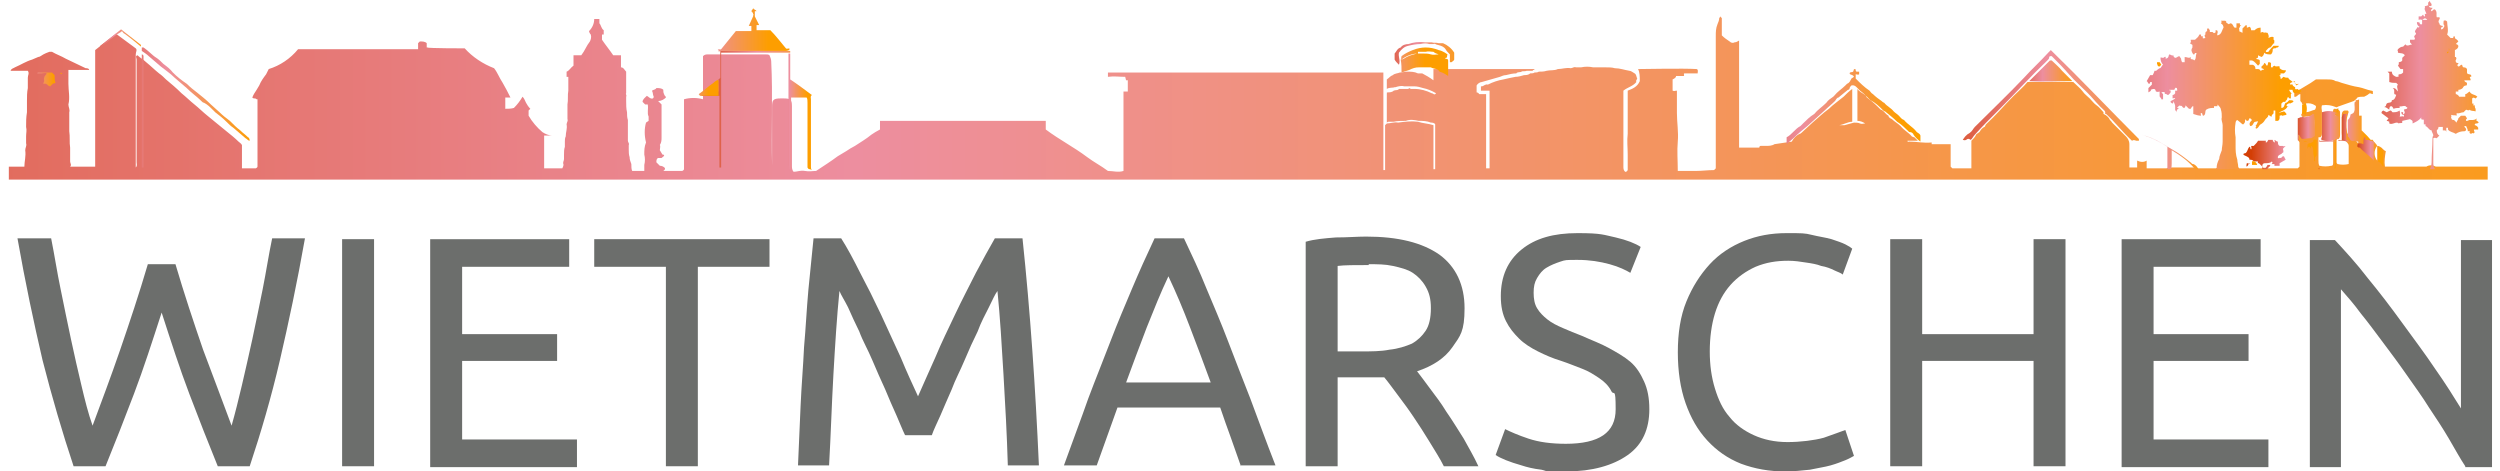 <?xml version="1.0" encoding="UTF-8" standalone="no"?><svg xmlns="http://www.w3.org/2000/svg" xmlns:xlink="http://www.w3.org/1999/xlink" height="33" version="1.1" viewBox="0 0 287.5 54.6" width="175">
  <defs>
    <style>
      .cls-1 {
        fill: none;
      }

      .cls-2 {
        fill: url(#Unbenannter_Verlauf_38-18);
      }

      .cls-3 {
        fill: url(#Unbenannter_Verlauf_38-14);
      }

      .cls-4 {
        fill: url(#Unbenannter_Verlauf_38-19);
      }

      .cls-5 {
        fill: url(#Unbenannter_Verlauf_38-15);
      }

      .cls-6 {
        fill: url(#Unbenannter_Verlauf_38-17);
      }

      .cls-7 {
        fill: url(#Unbenannter_Verlauf_38-16);
      }

      .cls-8 {
        fill: url(#Unbenannter_Verlauf_38-11);
      }

      .cls-9 {
        fill: url(#Unbenannter_Verlauf_38-10);
      }

      .cls-10 {
        fill: url(#Unbenannter_Verlauf_38-13);
      }

      .cls-11 {
        fill: url(#Unbenannter_Verlauf_38-12);
      }

      .cls-12 {
        fill: url(#Unbenannter_Verlauf_38-38);
      }

      .cls-13 {
        fill: url(#Unbenannter_Verlauf_38-37);
      }

      .cls-14 {
        fill: url(#Unbenannter_Verlauf_38-36);
      }

      .cls-15 {
        fill: url(#Unbenannter_Verlauf_38-35);
      }

      .cls-16 {
        fill: url(#Unbenannter_Verlauf_38-25);
      }

      .cls-17 {
        fill: url(#Unbenannter_Verlauf_38-26);
      }

      .cls-18 {
        fill: url(#Unbenannter_Verlauf_38-29);
      }

      .cls-19 {
        fill: url(#Unbenannter_Verlauf_38-32);
      }

      .cls-20 {
        fill: url(#Unbenannter_Verlauf_38-31);
      }

      .cls-21 {
        fill: url(#Unbenannter_Verlauf_38-30);
      }

      .cls-22 {
        fill: url(#Unbenannter_Verlauf_38-34);
      }

      .cls-23 {
        fill: url(#Unbenannter_Verlauf_38-33);
      }

      .cls-24 {
        fill: url(#Unbenannter_Verlauf_38-27);
      }

      .cls-25 {
        fill: url(#Unbenannter_Verlauf_38-28);
      }

      .cls-26 {
        fill: url(#Unbenannter_Verlauf_38-21);
      }

      .cls-27 {
        fill: url(#Unbenannter_Verlauf_38-22);
      }

      .cls-28 {
        fill: url(#Unbenannter_Verlauf_38-24);
      }

      .cls-29 {
        fill: url(#Unbenannter_Verlauf_38-23);
      }

      .cls-30 {
        fill: url(#Unbenannter_Verlauf_38-20);
      }

      .cls-31 {
        isolation: isolate;
      }

      .cls-32 {
        fill: url(#Unbenannter_Verlauf_38-7);
      }

      .cls-33 {
        fill: url(#Unbenannter_Verlauf_38-6);
      }

      .cls-34 {
        fill: url(#Unbenannter_Verlauf_38-9);
      }

      .cls-35 {
        fill: url(#Unbenannter_Verlauf_38-8);
      }

      .cls-36 {
        fill: url(#Unbenannter_Verlauf_38-3);
      }

      .cls-37 {
        fill: url(#Unbenannter_Verlauf_38-2);
      }

      .cls-38 {
        fill: url(#Unbenannter_Verlauf_38-5);
      }

      .cls-39 {
        fill: url(#Unbenannter_Verlauf_38-4);
      }

      .cls-40 {
        fill: url(#Unbenannter_Verlauf_38);
      }

      .cls-41 {
        fill: #6c6e6c;
      }

      .cls-42 {
        clip-path: url(#clippath);
      }
    </style>
    <clipPath id="clippath">
      <rect class="cls-1" height="21" width="287.4"/>
    </clipPath>
    <linearGradient data-name="Unbenannter Verlauf 38" gradientTransform="translate(27114.7 5065) scale(287.4 -19.3)" gradientUnits="userSpaceOnUse" id="Unbenannter_Verlauf_38" x1="-93.2" x2="-94.8" y1="261.5" y2="261.5">
      <stop offset="0" stop-color="#fd9e00"/>
      <stop offset=".5" stop-color="#ed8e9f"/>
      <stop offset="1" stop-color="#d33e05"/>
    </linearGradient>
    <linearGradient data-name="Unbenannter Verlauf 38" gradientTransform="translate(1761.1 4429.1) scale(17.5 -17.1)" id="Unbenannter_Verlauf_38-2" x1="-85.6" x2="-87.1" xlink:href="#Unbenannter_Verlauf_38" y1="258.8" y2="258.8"/>
    <linearGradient data-name="Unbenannter Verlauf 38" gradientTransform="translate(1204.8 5129.9) scale(11.3 -19.6)" id="Unbenannter_Verlauf_38-3" x1="-81.1" x2="-82.7" xlink:href="#Unbenannter_Verlauf_38" y1="261.7" y2="261.7"/>
    <linearGradient data-name="Unbenannter Verlauf 38" gradientTransform="translate(2022.1 2596.2) scale(20.4 -10.6)" id="Unbenannter_Verlauf_38-4" x1="-86.8" x2="-88.3" xlink:href="#Unbenannter_Verlauf_38" y1="244.8" y2="244.8"/>
    <linearGradient data-name="Unbenannter Verlauf 38" gradientTransform="translate(741.6 1063.1) scale(8.5 -5.1)" id="Unbenannter_Verlauf_38-5" x1="-76.9" x2="-78.5" xlink:href="#Unbenannter_Verlauf_38" y1="206" y2="206"/>
    <linearGradient data-name="Unbenannter Verlauf 38" gradientTransform="translate(545.3 594.2) scale(5.6 -3.5)" id="Unbenannter_Verlauf_38-6" x1="-68.1" x2="-69.7" xlink:href="#Unbenannter_Verlauf_38" y1="169.4" y2="169.4"/>
    <linearGradient data-name="Unbenannter Verlauf 38" gradientTransform="translate(1520.5 2000.9) scale(15.4 -8.4)" id="Unbenannter_Verlauf_38-7" x1="-84.5" x2="-86" xlink:href="#Unbenannter_Verlauf_38" y1="235.5" y2="235.5"/>
    <linearGradient data-name="Unbenannter Verlauf 38" gradientTransform="translate(604.5 555.2) scale(5.1 -3.3)" id="Unbenannter_Verlauf_38-8" x1="-66.1" x2="-67.6" xlink:href="#Unbenannter_Verlauf_38" y1="163.4" y2="163.4"/>
    <linearGradient data-name="Unbenannter Verlauf 38" gradientTransform="translate(202.6 3433.8) scale(2.7 -13.5)" id="Unbenannter_Verlauf_38-9" x1="-40.8" x2="-42.3" xlink:href="#Unbenannter_Verlauf_38" y1="252.9" y2="252.9"/>
    <linearGradient data-name="Unbenannter Verlauf 38" gradientTransform="translate(565.8 339.2) scale(5 -2.6)" id="Unbenannter_Verlauf_38-10" x1="-65.3" x2="-66.8" xlink:href="#Unbenannter_Verlauf_38" y1="129.5" y2="129.5"/>
    <linearGradient data-name="Unbenannter Verlauf 38" gradientTransform="translate(1076.1 3541.4) scale(12.7 -13.9)" id="Unbenannter_Verlauf_38-11" x1="-82.5" x2="-84.1" xlink:href="#Unbenannter_Verlauf_38" y1="253.6" y2="253.6"/>
    <linearGradient data-name="Unbenannter Verlauf 38" gradientTransform="translate(401.4 1113.4) scale(2.9 -5.3)" id="Unbenannter_Verlauf_38-12" x1="-44.3" x2="-45.8" xlink:href="#Unbenannter_Verlauf_38" y1="208" y2="208"/>
    <linearGradient data-name="Unbenannter Verlauf 38" gradientTransform="translate(314.3 466.1) scale(2 -3)" id="Unbenannter_Verlauf_38-13" x1="-23.2" x2="-24.8" xlink:href="#Unbenannter_Verlauf_38" y1="151.3" y2="151.3"/>
    <linearGradient data-name="Unbenannter Verlauf 38" gradientTransform="translate(918.4 3482.1) scale(10.3 -13.7)" id="Unbenannter_Verlauf_38-14" x1="-80" x2="-81.5" xlink:href="#Unbenannter_Verlauf_38" y1="253.2" y2="253.2"/>
    <linearGradient data-name="Unbenannter Verlauf 38" gradientTransform="translate(654.3 368.5) scale(6.7 -2.7)" id="Unbenannter_Verlauf_38-15" x1="-72.5" x2="-74.1" xlink:href="#Unbenannter_Verlauf_38" y1="135.8" y2="135.8"/>
    <linearGradient data-name="Unbenannter Verlauf 38" gradientTransform="translate(331.7 362.9) scale(2.1 -2.6)" id="Unbenannter_Verlauf_38-16" x1="-26.9" x2="-28.5" xlink:href="#Unbenannter_Verlauf_38" y1="132.5" y2="132.5"/>
    <linearGradient data-name="Unbenannter Verlauf 38" gradientTransform="translate(161.2 130.7) scale(2.4 -1.8)" id="Unbenannter_Verlauf_38-17" x1="-33.4" x2="-35" xlink:href="#Unbenannter_Verlauf_38" y1="66.6" y2="66.6"/>
    <linearGradient data-name="Unbenannter Verlauf 38" gradientTransform="translate(721.2 792.5) scale(6.5 -4.1)" id="Unbenannter_Verlauf_38-18" x1="-71.8" x2="-73.4" xlink:href="#Unbenannter_Verlauf_38" y1="187.5" y2="187.5"/>
    <linearGradient data-name="Unbenannter Verlauf 38" gradientTransform="translate(313.9 210.5) scale(4.7 -2.1)" id="Unbenannter_Verlauf_38-19" x1="-63.4" x2="-65" xlink:href="#Unbenannter_Verlauf_38" y1="97.6" y2="97.6"/>
    <linearGradient data-name="Unbenannter Verlauf 38" gradientTransform="translate(171.2 12.7) scale(.5 -1.4)" id="Unbenannter_Verlauf_38-20" x1="188.4" x2="186.9" xlink:href="#Unbenannter_Verlauf_38" y1="0" y2="0"/>
    <linearGradient data-name="Unbenannter Verlauf 38" gradientTransform="translate(176.5 -256.1) scale(.6 -.4)" id="Unbenannter_Verlauf_38-21" x1="134.4" x2="132.8" xlink:href="#Unbenannter_Verlauf_38" y1="-680.1" y2="-680.1"/>
    <linearGradient data-name="Unbenannter Verlauf 38" gradientTransform="translate(147.8 -232.4) scale(.4 -.5)" id="Unbenannter_Verlauf_38-22" x1="232.7" x2="231.1" xlink:href="#Unbenannter_Verlauf_38" y1="-452.8" y2="-452.8"/>
    <linearGradient data-name="Unbenannter Verlauf 38" gradientTransform="translate(152.4 -228.8) scale(.3 -.5)" id="Unbenannter_Verlauf_38-23" x1="345.1" x2="343.5" xlink:href="#Unbenannter_Verlauf_38" y1="-454.2" y2="-454.2"/>
    <linearGradient data-name="Unbenannter Verlauf 38" gradientTransform="translate(161.7 -255.1) scale(.5 -.4)" id="Unbenannter_Verlauf_38-24" x1="207.2" x2="205.6" xlink:href="#Unbenannter_Verlauf_38" y1="-673.9" y2="-673.9"/>
    <linearGradient data-name="Unbenannter Verlauf 38" gradientTransform="translate(159.9 -355.1) scale(.3 0)" id="Unbenannter_Verlauf_38-25" x1="414.5" x2="413" xlink:href="#Unbenannter_Verlauf_38" y1="-4164.8" y2="-4164.8"/>
    <linearGradient data-name="Unbenannter Verlauf 38" gradientTransform="translate(326 635.7) scale(2.1 -3.6)" id="Unbenannter_Verlauf_38-26" x1="-26.4" x2="-28" xlink:href="#Unbenannter_Verlauf_38" y1="173.2" y2="173.2"/>
    <linearGradient data-name="Unbenannter Verlauf 38" gradientTransform="translate(123.9 100.7) scale(2.8 -1.7)" id="Unbenannter_Verlauf_38-27" x1="-42.4" x2="-43.9" xlink:href="#Unbenannter_Verlauf_38" y1="53.6" y2="53.6"/>
    <linearGradient data-name="Unbenannter Verlauf 38" gradientTransform="translate(238.8 555.1) scale(1.2 -3.3)" id="Unbenannter_Verlauf_38-28" x1="27.6" x2="26" xlink:href="#Unbenannter_Verlauf_38" y1="163.7" y2="163.7"/>
    <linearGradient data-name="Unbenannter Verlauf 38" gradientTransform="translate(190.2 265.8) scale(.6 -2.3)" id="Unbenannter_Verlauf_38-29" x1="138.4" x2="136.9" xlink:href="#Unbenannter_Verlauf_38" y1="109.5" y2="109.5"/>
    <linearGradient data-name="Unbenannter Verlauf 38" gradientTransform="translate(241.9 348.7) scale(1.2 -2.6)" id="Unbenannter_Verlauf_38-30" x1="20.4" x2="18.8" xlink:href="#Unbenannter_Verlauf_38" y1="129.5" y2="129.5"/>
    <linearGradient data-name="Unbenannter Verlauf 38" gradientTransform="translate(308.4 1421.6) scale(1.9 -6.4)" id="Unbenannter_Verlauf_38-31" x1="-20.1" x2="-21.6" xlink:href="#Unbenannter_Verlauf_38" y1="220.6" y2="220.6"/>
    <linearGradient data-name="Unbenannter Verlauf 38" gradientTransform="translate(147.4 526.1) scale(.2 -3.2)" id="Unbenannter_Verlauf_38-32" x1="568" x2="566.4" xlink:href="#Unbenannter_Verlauf_38" y1="159.5" y2="159.5"/>
    <linearGradient data-name="Unbenannter Verlauf 38" gradientTransform="translate(136.9 527.2) scale(.1 -3.2)" id="Unbenannter_Verlauf_38-33" x1="1328.1" x2="1326.6" xlink:href="#Unbenannter_Verlauf_38" y1="159.7" y2="159.7"/>
    <linearGradient data-name="Unbenannter Verlauf 38" gradientTransform="translate(139.2 167.9) scale(0 -1.9)" id="Unbenannter_Verlauf_38-34" x1="1999.5" x2="1997.9" xlink:href="#Unbenannter_Verlauf_38" y1="78.1" y2="78.1"/>
    <linearGradient data-name="Unbenannter Verlauf 38" gradientTransform="translate(139.7 128.2) scale(0 -1.8)" id="Unbenannter_Verlauf_38-35" x1="1615.8" x2="1614.3" xlink:href="#Unbenannter_Verlauf_38" y1="62.3" y2="62.3"/>
    <linearGradient data-name="Unbenannter Verlauf 38" gradientTransform="translate(157.7 -166.1) scale(.3 -.7)" id="Unbenannter_Verlauf_38-36" x1="351.1" x2="349.5" xlink:href="#Unbenannter_Verlauf_38" y1="-239.7" y2="-239.7"/>
    <linearGradient data-name="Unbenannter Verlauf 38" gradientTransform="translate(164 -342.2) scale(.4 -.1)" id="Unbenannter_Verlauf_38-37" x1="239.6" x2="238" xlink:href="#Unbenannter_Verlauf_38" y1="-3318" y2="-3318"/>
    <linearGradient data-name="Unbenannter Verlauf 38" gradientTransform="translate(171.6 -232.4) scale(.3 -.5)" id="Unbenannter_Verlauf_38-38" x1="333.4" x2="331.8" xlink:href="#Unbenannter_Verlauf_38" y1="-445.8" y2="-445.8"/>
  </defs>
  <!-- Generator: Adobe Illustrator 28.7.1, SVG Export Plug-In . SVG Version: 1.2.0 Build 142)  -->
  <g>
    <g id="Ebene_1">
      <g id="Gruppe_1794">
        <g id="Gruppe_1793">
          <g class="cls-42">
            <g id="Gruppe_1792">
              <path class="cls-40" d="M206.5,16.4c.2-.4.5-.7.9-.9,0,0,.1,0,.2-.1.4-.4.9-.8,1.3-1.2.6-.5,1.2-1.1,1.9-1.6.5-.5,1.1-.9,1.7-1.4,0,0,0,0,0,0,.3-.3.6-.6,1-.9v3.8c-.5,0-.9.3-1.5.4.2,0,.4,0,.6,0,.4-.1.7-.2,1.1-.3.2,0,.5,0,.7.1.2.1.4,0,.6,0-.3-.2-.6-.3-.9-.3v-3.7c.2.3.6.5.9.7.1,0,.1.2.2.3.6.4,1.1.9,1.6,1.4.4.1.5.5.9.7,0,.2.2.3.4.4.3.3.7.5,1,.8.4.5,1,.8,1.3,1.2,0,0,.2.1.3.1l.4.4h-1.2c0,.2.1.1.2.1.9,0,1.7.2,2.6.1,0,0,0,.1,0,.2h2.2v2.6l.2.2h2.2v-3.2c.2-.2.4-.4.5-.6,0-.2.4-.3.5-.5.1-.2.3-.4.5-.5.1,0,.1-.2.2-.3,1.1-1,2.1-2.2,3.2-3.3.5-.5,1.1-1,1.6-1.6h5.3c.4.4.8.7,1.1,1.1.2.3.5.5.8.8.3.3.5.6.8.8s.6.6.8.8c0,0,0,0,0,0v.2c.3.1.6.4.7.6,0,.1.2.2.3.4.5.5,1.1,1.1,1.6,1.6.2.2.4.5.4.9,0,.9,0,1.8,0,2.7h.9v-.8c.4.2.8.2,1.1,0v.9h2.3c0,0,.2-.1.3-.1.9,0,1.9,0,2.8,0,.2,0,.3,0,.5.1h2.1c.7-.3,1.5-.3,2.2,0h3.1c.2-.1.4-.1.6,0h3.6l.2-.2v-2.8c0-.1-.2-.2-.1-.4,0-.2,0-.4,0-.6.3,0,.4.2.7.3.3,0,.6,0,1-.2.1-.7.2-1.5,0-2.2-.3,0-.6.1-.8.1-.2,0-.5.2-.6-.2,0-.1.2-.2.1-.3.1-.1.2,0,.4,0,.4,0,.7-.2,1.1-.3.1-.2.2-.4,0-.5-.3-.2-.7-.3-1.1-.2-.1,0-.3.2-.4,0,0-.1-.1-.2-.2-.3v-.8c-.3,0-.4.4-.7.3,0,0,0-.1,0-.2s0-.1,0-.2c.8-.6,1.7-1,2.5-1.6.4,0,.9,0,1.3,0,.4,0,.7,0,1,.2.2,0,.4.1.7.2.7.2,1.3.4,2,.5.5.1.9.3,1.4.4,0,0,.2,0,.2.1,0,0,0,.2,0,.3-.2,0-.3-.2-.5,0-.1.1-.3.2-.5.3-.3,0-.6,0-.8.1-.1.2-.3.3-.4.4-.6.2-1.1.4-1.7.6-.1,0-.3.2-.4.1-.5-.2-1-.3-1.6-.2-.1.3,0,.5,0,.7,0,.8,0,1.7,0,2.5,0,.2,0,.4-.2.5-.1,0-.2,0-.2,0-.1-.7,0-1.5,0-2.2,0,1.6,0,3.3,0,4.9,0,.2,0,.4.1.6.5.1.9.1,1.4,0,.2,0,.2-.2.2-.4,0-.8,0-1.6,0-2.5,0,0,0,0,0,0,0,0,0-.1,0-.2,0-.2.3-.2.4-.5,0-.6,0-1.3,0-2.1-.1-.2-.6-.3-.4-.7,0,0,0-.1.1-.2.2,0,.3,0,.4.1.1,0,.3.1.3.3,0,.9,0,1.8,0,2.6,0,.2,0,.4-.3.5,0,0,0,0-.1.1,0,.9,0,1.7,0,2.6,0,0,0,.1.1.2.4.1.9.1,1.3,0,0-.7,0-1.4,0-2.1,0-.3-.3-.5-.5-.7-.2-.2-.3-.5-.3-.8,0-.7,0-1.3,0-2,0-.2,0-.5.3-.6.1,0,.3,0,.4,0,.2.2,0,.3,0,.5-.2.6-.2,1.3-.1,1.9,0,.2.1.4.3.4.3.1.7,0,.8.4,0,.1,0,.3,0,.4.5.5,1,.9,1.6,1.4,0-.4,0-.8,0-1.2,0-.2,0-.5.3-.4.1.3.4.4.5.7-.4.5-.4,1.2,0,1.7,0-.6,0-1.1,0-1.7.3,0,.5.2.7.4,0,0,.2.2.3.2-.1.6-.2,1.2-.1,1.8h4.8c.3-.2.7-.2,1.1,0h6v1.5H0v-1.5c.3,0,.6,0,.9,0,.3,0,.6,0,.9,0,0-.6.2-1.2.1-1.9,0-.3.2-.5.1-.8,0-.3,0-.5,0-.8,0-.4.1-.7,0-1.1,0-.6,0-1.1.1-1.7,0-.4,0-.9,0-1.3,0-.5,0-1,.1-1.5,0-.4,0-.8,0-1.2,0-.3.2-.5,0-.8H.2c.1-.3.4-.3.5-.4.7-.3,1.3-.7,2-.9.2-.1.5-.2.7-.3.2,0,.4-.2.6-.3.2-.1.4-.2.7-.3.1,0,.2,0,.3,0,.5.3,1.1.5,1.6.8.8.4,1.5.7,2.3,1.1.1,0,.4,0,.4.2h-2.4c0,.5,0,1,0,1.5,0,0,0,0,0,.1,0,.8.2,1.6,0,2.4,0,.3.2.6.1.9,0,.3,0,.6,0,.8,0,.5,0,.9,0,1.4.1.6,0,1.3.1,1.9,0,.5,0,1.1,0,1.6,0,.2.2.4,0,.6h2.9V5.8l2.4-1.9,2.3,1.7c.2.2,0,.4,0,.7,0,4.2,0,8.5,0,12.7,0,.1,0,.3,0,.4.2-.2.1-.4.1-.6,0-4,0-7.9,0-11.9,0-.2-.2-.4.1-.5.3.3.7.5,1,.8.5.4,1,.9,1.5,1.3.3.2.6.5.8.7.6.5,1.2,1,1.8,1.6.5.4,1,.9,1.5,1.3s1,.9,1.5,1.3c.4.3.7.6,1.1.9.4.3.7.6,1.1.9.5.4,1,.8,1.4,1.2.1.1.3.2.4.4v2.7c.3,0,.6,0,.8,0h.8c0,0,.2-.1.2-.2v-7.8h-.1c-.2-.2-.3,0-.5-.2.1-.3.3-.6.5-.9.1-.2.2-.3.3-.5.2-.5.5-.9.8-1.3.1-.2.2-.4.3-.6,1.3-.4,2.5-1.2,3.4-2.3h13.9v-.7l.2-.2c.3,0,.6,0,.8.2v.5h.1c0,.1,4.3.1,4.3.1.9,1,2.1,1.8,3.4,2.3.4.5.6,1.1,1,1.7.3.5.6,1.1.9,1.7h-.6v1.3c.3,0,.7,0,1-.1.4-.4.7-.8,1-1.3.2.2.3.5.4.7.1.2.3.5.5.7l-.2.2v.6c.4.7,1,1.4,1.6,1.9.3.2.7.4,1.2.4-.3,0-.7,0-1,0v3.8h2.1c.1-.2.2-.4.1-.6,0-.2.1-.3.1-.5,0-.2,0-.3,0-.5,0-.3,0-.6.1-.9,0-.2,0-.4,0-.6,0-.2,0-.4.1-.6,0,0,0,0,0,0,0-.5.2-.9.1-1.4,0-.2.2-.4.1-.6,0-.2,0-.4,0-.6,0-.4,0-.7,0-1.1.1-.5,0-1.1.1-1.6,0-.3,0-.5,0-.8v-.8h-.2v-.6c.3-.1.5-.5.8-.7v-1.2h.9c.4-.5.6-1.1,1-1.6.1-.2.2-.5.1-.8-.1-.1-.2-.3-.2-.4.4-.4.6-.9.6-1.4h.6v.5c.2.2.2.6.5.8v.5s0,0-.2,0c0,.2,0,.4,0,.6.4.6.9,1.2,1.3,1.8h.9c0,.2,0,.4,0,.7,0,.2,0,.5,0,.7.3,0,.4.3.6.5,0,.3,0,.6,0,.9,0,.3,0,.6,0,.9,0,.2,0,.5,0,.7-.1.1.1.2,0,.4,0,.1,0,.3,0,.4,0,0,0,0,0,.1,0,.4,0,.9.1,1.3,0,.3,0,.6.1.9,0,.3,0,.6,0,.9,0,.2,0,.3,0,.5,0,.2,0,.3,0,.5,0,.2,0,.3,0,.5,0,.2.2.3.1.5,0,.2,0,.3,0,.5,0,.3,0,.6.1.9,0,.3.1.5.2.8,0,0,0,0,0,0,0,.3,0,.6.1.8h1.4c0-.2,0-.4,0-.7.1-.4.1-.8,0-1.2,0-.5,0-.9.2-1.4-.2-.8-.2-1.6,0-2.3l.3-.2s0,0,0,0c0-.2,0-.4,0-.5-.2-.4,0-.9-.1-1.4h-.3l-.3-.3c0-.3.3-.5.5-.7.2.1.4.4.7.3.2-.2,0-.3,0-.5,0-.2-.1-.3-.1-.4.1-.1.4-.1.5-.3.3,0,.6,0,.8.2,0,.1,0,.4.1.5,0,.2.2.2.2.4-.2.2-.5.4-.9.4l.4.4c0,.5,0,1,0,1.6,0,.7,0,1.5,0,2.2,0,.3,0,.6-.2.9.1.1,0,.4,0,.6l.3.5s.2,0,.2.1c0,.1-.2.2-.3.3h-.4c-.2.1-.2.3-.2.5l.4.4c.2,0,.5.1.6.3,0,.2-.1.2-.2.3.8,0,1.5,0,2.2,0,0,0,.2-.1.2-.2,0,0,0-.1,0-.2v-7.5c0-.1,0-.3,0-.4,0,0,0,0,0,0,0,0,0,0,0,0,.7-.2,1.5-.2,2.2,0v7.2c0-3.8,0-8,0-12.2.2-.2.4-.2.6-.2,2.2,0,4.4,0,6.6,0,.2,0,.4,0,.5.1.1.2.2.5.2.7.2,4,0,8,.1,12.1v-6.8c0-.8.1-1,1-1h.3c.8,0,1,.1,1,.9v6.9c0,.2,0,.5.2.7.4,0,.8-.2,1.3-.1s.9,0,1.3,0c.9-.6,1.7-1.1,2.5-1.7.3-.2.7-.4,1-.6.3-.2.6-.4,1-.6.6-.4,1.3-.8,1.9-1.3.3-.2.6-.4,1-.6v-1h19.2v1c.8.6,1.6,1.1,2.4,1.6s1.6,1,2.4,1.6,1.6,1,2.4,1.6c.6,0,1.2.2,1.8,0v-9.2h.5v-1.3h-.2s-.1-.4-.1-.4c-.7,0-1.3-.1-2,0,0-.2,0-.4,0-.5h31.9s0,0,0,0c0,0,0,0,0,0v11.3c0,0,.1,0,.2,0v-5.2l.2-.2c.4,0,.9-.2,1.3-.1.8-.1,1.5-.2,2.3-.1.6.2,1.2.2,1.8.4v5.1c0,0,.1,0,.2,0,0,0,0,0,0,0v-5.2c-.1-.2-.4-.2-.5-.2-.5-.2-.9-.2-1.4-.2-.5-.1-1-.2-1.5,0-.5,0-1,0-1.4.1-.2,0-.4,0-.6,0,0,0-.1,0-.2.1,0-.1,0-.2,0-.3,0-.9,0-1.7,0-2.6s0-.5.1-.6c.2,0,.5,0,.7-.2.2-.1.5,0,.6-.2,0,0,.2,0,.3,0h.4c.1,0,.3,0,.4,0,.1-.2.2,0,.3,0,.1,0,.2,0,.4,0,.7,0,1.4.2,2,.5.2,0,.3.3.5,0-.5-.3-1-.5-1.5-.6-.3-.1-.7-.2-1-.2-.3,0-.7,0-1,0,0,0-.1,0-.2,0-.3-.1-.7,0-1,.1h-.1c-.2.1-.6,0-.9.2,0-.2,0-.4,0-.5,0-.2,0-.4,0-.6.3-.2.4-.4.7-.5h0c.2-.2.6-.2.8-.3.3,0,.6-.1.8-.1.5,0,.9,0,1.3.2.2,0,.3,0,.5,0,.4.2.9.5,1.3.8v-1.3h11.7c0,.2-.2,0-.2.2-.2,0-.5,0-.7,0-.2.1-.5,0-.6.1s-.5,0-.6.2c-.4,0-.8.1-1.2.2-.2,0-.5.1-.7.2-.7.2-1.4.4-2.1.6-.2,0-.5.2-.6.4v.8c0,0,.2,0,.3.2h.8v8.6c.1,0,.3,0,.4,0,0,0,0,0,0,0v-9h-1v-.5s0,0,.1,0c.2,0,.4-.3.7-.2.6-.3,1.2-.5,1.8-.6.4-.1.9-.2,1.4-.3.3,0,.7-.1,1-.2.2,0,.5,0,.7-.2.2,0,.4,0,.5-.1.1,0,.4,0,.5-.1.3,0,.6,0,.9-.1.4-.1.9,0,1.3-.2,0,0,0,0,0,0,.5,0,1-.2,1.5-.1.2,0,.4-.2.6-.1.2,0,.4,0,.6,0,.5-.1.9-.1,1.4,0,.5,0,1,0,1.4,0,.4,0,.8,0,1.1.1.6,0,1.1.2,1.7.3.2,0,.4.2.6.3.2.1.2.4.3.6,0,.1-.2.2-.1.4-.4.5-1,.6-1.5,1,0,1,0,2.1,0,3.2,0,.9,0,1.8,0,2.8s0,1.9,0,2.8c0,.2,0,.4.2.6.1,0,.2,0,.3-.2,0-.6,0-1.2,0-1.8,0-.8-.1-1.6,0-2.4,0-.8,0-1.7,0-2.5v-2.5c.5-.2,1.1-.4,1.4-1.1,0-.5,0-1-.2-1.4.5,0,5.3-.1,6.8,0,.2.1.1.3.1.5h-1.5c-.2,0,0,.2-.1.3h-.9c0,.2-.2.3-.4.4v1.3c.2.1.3,0,.5,0v1.1c0,.5,0,1,0,1.5,0,1.1.2,2.2.1,3.3s0,2.2,0,3.4c.7,0,1.4,0,2.1,0,.7,0,1.4-.1,2.1-.1l.2-.2v-2.8c0-4.2,0-8.3,0-12.5,0-.5,0-.9.2-1.4.1-.2.2-.5.2-.7,0,0,.1-.1.1-.2l.2.2v2c.3.3.6.5.9.7.2.2.4.2.6.1.2,0,.3-.1.5-.2v15.1c0-.2,0,0,0,0,0,0,0,0,0,0v-2.7c.8,0,1.5,0,2.3,0,.1,0,0-.2.2-.2.2,0,.4,0,.6,0,.3,0,.7,0,1-.2.3,0,.6,0,.9,0-.3,0-.6,0-.9,0" id="Pfad_18224"/>
              <path class="cls-37" d="M257.9,19.6h-2.2c0,0,0,0,0-.1,0-.4.1-.7.3-1.1,0-.3.2-.7.3-1,0,0,0,0,0,0,0-.3.1-.6.1-1s0-.6,0-1c0-.3,0-.6,0-.9,0-.3-.2-.6-.1-.9,0-.3,0-.6-.1-.9,0-.2-.2-.4-.4-.6,0,0,0,.2,0,.2h-.4s0,.2,0,.2c-.3,0-.6,0-.9.2-.2.2,0,.5-.3.7-.2,0-.1-.2-.2-.3h-.1c-.1,0,0,.2,0,.3-.3,0-.6-.1-.9-.2v-.9c-.2,0-.2.2-.3.3h-.2l-.4-.4c0,0,0,.3-.2.3,0,0-.2-.1-.2-.2-.1-.1-.3,0-.3-.1l-.3.3h.3c-.3.1-.3.3-.4.5v-.2c0,0-.1,0-.1,0,0-.2,0-.3,0-.5,0-.2-.1-.3-.2-.6,0,.1,0,.2-.1.3-.2-.1-.3-.2-.2-.3.2-.1.4-.2.5-.3,0-.1-.2,0-.3,0,0-.1,0-.2,0-.4,0,0,.2,0,.3-.2v-.3c0,0,.1,0,.2,0,.1,0,0-.2,0-.3-.2-.1-.2,0-.3.2h-.6c0,.2.1,0,.1,0,.2.3,0,.4-.2.6-.2,0-.2-.2-.4-.1,0-.1,0-.2,0-.2-.2-.1-.3,0-.4,0,0,0,.1.1.2.2v.6c0,0-.2,0-.2,0,0-.2-.2-.2-.2-.4v-.5c-.1,0-.2.1-.4,0-.1,0,0-.3-.3-.3-.1,0-.3.1-.4.1h.1c0,.2-.2.2-.3.3,0-.2,0-.3,0-.5l.4-.4v-.3h0s0,0,0,0h0s-.2,0-.2,0c0,0,0,.2-.1.2-.2,0-.1-.2-.3-.3l.4-.7h.3c.1-.2.2-.4.2-.5h.2c0,0,.2-.2.4-.3.2,0,.2-.3.4-.4-.2-.2-.3-.5-.3-.8,0-.1.2,0,.3,0,.1,0,.2-.2.3-.1v.2c.4-.1.3-.3.4-.5.2,0,.3.2.5.1,0,.1,0,.2.2.3.2,0,.3-.2.5-.2,0,.1.2.2.2.4h0c0,.1.1.3.1.3h.3v-.6c.3,0,.5.2.7,0,0,0,0,.1,0,.2,0,.1.3,0,.4.2.3-.2.1-.6.3-.8-.3-.2-.2.1-.3.1,0,0-.1,0-.1,0-.2-.3-.3-.5-.1-.8,0-.1,0-.2,0-.3l-.3-.2c.2-.1.1-.2.1-.4.2,0,.3,0,.5,0,.2-.2.4-.3.5-.6h.2c0,0,0,.1,0,.2h.2c0,0,0,.2,0,.2,0,.1.2,0,.3,0,0-.1-.2-.3,0-.4h0c0-.3,0-.3.2-.4,0,0,0-.2,0-.3h.2c0,.1.2.2.1.4,0,0,.2,0,.3,0,.1,0,.1.2.3.1s0-.2.1-.3c.1,0,.2,0,.2.1.1.2-.1.3,0,.5.5-.1.5-.6.7-.9,0-.2-.1-.4-.3-.5,0-.1.2-.1,0-.3h.5c0,0,.2.1.1.2l.3.2c.1,0,.1-.1.2-.1.3,0,.3.4.5.5h.2c0-.1,0-.2,0-.2v-.3h.4c0,0,0,.1,0,.2,0,0,.1,0,.2,0s0,0,0,0c-.2,0-.2.3-.3.4,0,.1.1.2,0,.3l.4.2c0-.2,0-.3,0-.5l.4-.4h0c0,.1.1,0,.1,0v.3c.1,0,.3-.1.3-.1.1,0,.2.2.2.4.1,0,.2,0,.2,0,.1,0,.2,0,.2,0,.2-.2.4-.3.7-.3,0,.2,0,.3,0,.6,0,0,.2-.2.4,0,.1-.1.2,0,.4,0,.1.2.2.4.1.6.2-.1.4-.2.6-.1,0,0,0,.3,0,.3,0,0,0,0,0,0,.2.1,0,.3.1.4-.2,0-.3.4-.5.5-.2,0-.3.2-.5.4,0,.2.2.1.3.1.2-.3.4-.5.6-.7h.6c0,0,0,.2-.2.2,0,0-.1,0-.2.1h-.1c0-.1-.2.1-.2.1,0,.2,0,.4-.2.6-.3,0-.6,0-.8-.2,0,.2-.1.4-.3.5l-.4-.2s0,0,0,.2h0c0,.2-.1,0-.2.2,0,.1.3,0,.4.2,0,.1,0,.2,0,.4l-.2.2c-.2-.2-.4-.5-.7-.6h-.3v.5c0,0,.2,0,.4,0,.2.1.3.2.3.5.2,0,.2,0,.3,0,.2,0,.2.1.3.2.1,0,.2-.2.4-.1,0-.1-.2-.2-.3-.2,0,0,0-.1,0-.2.1-.1.3-.2.3-.4.2,0,.2.2.3.3.2,0,.1-.3.2-.4.1,0,.2,0,.3.1v.5c0,0,.2,0,.2,0,0-.1,0-.1.2-.2.2.2.4,0,.6.1,0,0,0,.2,0,.2.2.2.5.3.7.2,0,0,0,.1,0,.2,0,0-.1.1-.2.2h-.4v.2c-.2,0-.1.1,0,.2,0,0,0,0,0,.2.2.1.2-.2.4-.2.1.1.3.1.5.1.1.3.4.3.5.5.1,0,.2,0,.3,0,0,0-.1.1,0,.2.1.1.3,0,.4,0,0,0,0,0,0,0,0,.1-.2.1-.3.2,0-.2-.2-.3-.1-.5-.2.1-.5.1-.6.3,0,.2.2,0,.3.1,0,.1.1.2.3.3,0,.1,0,.1,0,.2.1.1.2,0,.3,0,0,.2.3,0,.4.2,0,.2-.2.1-.2.3h-.2c-.1-.1-.1,0-.3,0-.2,0-.3-.2-.3-.4-.1,0-.2,0-.4,0,0,0,.1.3.3.4,0,0-.1.1-.2.2,0,0,0,0,0,0h0c0,.2-.2.3-.3.3,0,0,0,.2-.1.3,0,0-.2.1-.1.2,0,0-.2,0-.3,0l-.2.2v.5c.4,0,.3-.4.5-.6.2,0,.3-.2.4-.3.2,0,.4,0,.5.1,0,.2-.3.2-.4.3,0,0,0-.1-.2,0,0,0-.2.1-.2.2,0,.2.1,0,.2.1,0,.1,0,0-.1,0q0,.3-.7.6t.3,0c.1,0,.2.2.3.3,0,.2-.3.1-.4.2h-.1c0-.1-.3,0-.3,0,0,0,0,.2,0,.2,0,.1,0,.3-.2.4h-.3c0-.3,0-.6,0-.8,0-.1,0-.4,0-.4h-.2c0,.2,0,.3,0,.3,0,.1-.3.2-.2.4-.2,0-.2-.1-.4-.2,0,.3-.3.4-.4.6-.1.2-.3.4-.5.5-.2.1-.2.4-.5.5-.2-.1,0-.2,0-.3h-.1c.2-.2.2-.4.3-.5,0-.1-.2,0-.3,0-.3,0-.2.5-.6.5-.2-.3,0-.5.2-.7,0,0,0,0,0,0,0,0-.1-.1-.2-.2-.3,0,0,.3-.4.3l-.2-.2c0,0,0,.1,0,.2,0,.2-.1.3-.2.4,0,0-.2,0-.2-.1h0c0,0-.5-.4-.5-.4-.1,0-.2.2-.2.3-.1.6-.1,1.1,0,1.7,0,.3,0,.7,0,1,0,.5,0,1,.2,1.6,0,.3.1.5.1.8,0,.1.2.2.1.4" id="Pfad_18225"/>
              <path class="cls-36" d="M281.5,19.6h-1.1c.1-.2.2-.5.2-.8,0-.9.1-1.8.1-2.7,0-.1,0-.3.1-.4,0-.2-.2-.4-.2-.6-.3,0-.4-.4-.7-.5,0,0,0-.2,0-.2h-.2v-.5c0-.1-.2,0-.3-.1v-.2c-.3.4-.6.5-1,.7,0,0,0-.1,0-.2,0-.2-.2-.2-.3-.3l-.9.2c0,0,0,.2,0,.2,0,.1-.3,0-.4.1-.3-.3-.7.2-1.1,0,0,0,0-.1,0-.2,0,0-.2-.1-.3-.1,0-.1.2-.2.2-.3l-.8-.6c0-.1,0-.2.2-.3l.4.2.4-.2c.2,0,.2.2.3.2.3,0,.5,0,.8-.2q.1.5,0,.7h.2c.1-.1.1,0,.3,0,0,0,0-.2,0-.2-.1,0-.3,0-.3-.3,0-.1,0,0,.2,0,0,0,0,.1,0,.2,0,0,0,0,.1,0,.2-.2,0-.3,0-.5.1-.1.3,0,.4-.2,0-.1-.2-.1-.2-.2-.3-.1-.5.1-.7,0,0,0,0,.1,0,.2-.2,0-.5,0-.7.1-.1-.1-.1-.3-.3-.3-.1,0-.2.1-.2.4-.2-.1-.3-.3-.6-.3.3-.1.2-.3.3-.4.2-.2.6,0,.6-.4.3,0,.4-.3.5-.6,0-.1-.1,0-.2-.1-.1-.2.1-.5-.2-.7.4,0,.4.2.6.4,0-.3-.2-.6,0-.8l-.2-.2c-.3,0-.5,0-.8-.1v-1l-.2-.2c.2,0,.4,0,.5,0,0,.4.3.5.5.6.1,0,.3,0,.3-.1,0,0,0,0,0,0,0,0-.1,0,0-.2.2,0,.3,0,.5-.2v-.4c0,0-.2,0-.3,0l-.3-.4c0,0,.1-.1.1-.2v-.2c0,0,.3,0,.4-.2v-.3l.3-.3c-.2-.3-.5-.2-.8-.3,0,0,0-.2,0-.2,0,0-.1,0,0-.2.2-.2.4-.3.6-.3l.3-.3c0,0,0,0,0,.1.3.2.5-.1.7,0,0-.1-.1-.2-.2-.3,0,0,0-.2,0-.3h.5c.2-.2-.1-.3,0-.4,0-.1.2-.2.2-.3,0-.1-.2-.2-.1-.3,0-.2.3-.3.2-.5,0,0,.1.2.3,0-.2-.1-.3-.3-.3-.5,0-.1.2,0,.3,0,0,0,0,.3.3.2,0-.2,0-.3,0-.5.2,0,.4,0,.6,0-.3-.4-.5,0-.6,0-.1,0-.2-.1-.4,0,0,0,0-.1,0-.2,0,0,0-.2,0-.2h.3l.2-.2c.1,0,0,.2.2.2.1,0,0-.2,0-.3h.2c0,0-.2-.5-.2-.5v-.2c.1,0,0-.2,0-.2h.2c.1-.2.2,0,.2,0,0-.1,0-.2,0-.4l.2-.2c0,.2.2.3.2.4,0,.1,0,.2-.1.2s-.1,0-.2,0c0,.2.3.2.4.2,0,.2-.3.2-.1.4.1,0,.2-.3.4-.2.3.3.1.6.2.9,0,0,.2,0,.3,0,.2.2-.3.4,0,.7,0,.2.2.3.4.3,0,.2-.1.1-.2.2,0,0,0,.1,0,.2,0,0,0,0,0,0,.3,0,.3-.3.4-.4-.2-.2-.1-.4-.1-.6.2-.1.3,0,.4.1,0,.5.2,1,0,1.5l.4.4h.3c0,0,0-.2.1-.2.2,0,0,.2.2.3,0,0,.2.1.3.3l-.3.3c0,0,.2,0,.3.2,0,.3-.2.4-.4.5v.8s0,0,.1,0c.2.2-.1.4,0,.5,0,.2.2.2.3.2.1.1-.3.2,0,.4.2,0,.2-.2.4-.2.1,0,0,.2.2.3.1,0,.3,0,.4.2,0,.1,0,.3,0,.4,0,.3.5.1.5.4,0,.2-.2.1-.1,0-.2.2.1.3,0,.5h-.7c0,.2.2.2.3.3,0,.2,0,.3-.1.3-.2,0-.3.1-.4.3-.1.1-.3.2-.5.2,0,0,0,0,0,.2,0,0-.2,0-.3,0,0,0,0,.2,0,.3.1,0,.3.1.4.3h.7c0,0,0-.2,0-.3.2,0,.3-.2.5-.3.2.4.6.3.9.6l-.2.2c-.1,0-.2-.2-.4,0v.6h.1c.2,0,0,.1,0,.2,0,0,0,0,.2,0,0,.1,0,.3.1.4v.3c-.3-.1-.5,0-.7-.2,0,.1-.2.1-.4,0,0,0,0,0,0,0l-.3.3c-.3,0-.5.2-.8.1v.3c-.2-.1-.4,0-.6-.1-.1.1,0,.1,0,.1,0,.2-.1.2,0,.3,0,.2.2.2.3.2.1.1.2.2.3.3,0-.2.2-.3.2-.5l.3-.3h.5l.2.3c0,.1-.2.1-.1.3,0,0,0,0,.1,0,.1,0,.2-.1.3-.1h.2c.2,0,.5,0,.6-.2,0,0,0,.2,0,.3.1,0,.2.1.3.2h-.1c-.1.2-.3,0-.4.2,0,0,0,.1,0,.1.1,0,.3.1.4.3v.2c-.2,0-.3,0-.3,0h-.2c0,.3.2.3,0,.4,0,.1-.2,0-.2,0,0,0-.1.2-.3,0,0-.1,0-.2,0-.2,0-.1,0,0-.2,0,0-.2-.1-.4-.2-.6,0,0-.1,0-.2,0,0,.2.2.2.2.4,0,.1-.1.2-.2.2-.4,0-.7.1-1,.3-.3-.2-.7-.2-.9-.5,0,0,0-.2,0-.2,0,0-.2,0-.2,0s0,.2,0,.2,0,.2,0,.3c0-.1-.1-.2-.1-.2h-.3c0-.2,0-.3,0-.4-.1,0-.3,0-.5,0,0,.2-.1.3-.2.4,0,.3.1.5.3.6l-.3.3h-.1c-.1-.1-.2,0-.3,0v2.8c0,.3,0,.5.2.8" id="Pfad_18226"/>
              <path class="cls-39" d="M242.8,13.2c0,0,0-.1,0-.2,0,0,0-.1-.1-.2-.7-.6-1.3-1.4-2-2.1s-1.4-1.3-2.1-2.1c-.6-.7-1.2-1.3-1.8-1.9,0,0-.1-.1-.2-.2-.2,0-.3,0-.3.2,0,.1-.1.2-.2.3-1.9,1.8-3.7,3.8-5.6,5.7-1,1-1.9,1.9-2.8,2.9-.2.2-.3.5-.5.6-.1-.1-.3-.2-.5,0-.2.1-.3,0-.4,0,.2-.3.4-.6.8-.8.3-.2.4-.5.6-.7,1.9-1.9,3.9-3.8,5.7-5.7.9-1,1.9-1.9,2.8-2.9,0,0,.2-.2.3-.3,3.5,3.4,6.8,6.9,10.2,10.3v.2c0,0-.2,0-.3,0-.3-.1-.3-.1-.5,0-1.1-1-1.9-2.1-3-3.1h-.1" id="Pfad_18227"/>
              <path class="cls-38" d="M82.3,6c-.2,0,0-.3-.2-.2.1-.2.3,0,.4-.1l1.7-2.1h1.8v-.6c0,0-.2,0-.3,0l.5-1.1h0c0-.2.1-.2,0-.3,0-.1-.1-.2-.2-.3,0-.1.2-.2.2-.4,0,.2.3.2.4.4h-.2v.6l.5,1c0,0-.2,0-.3,0v.6h1.6c.7.7,1.2,1.4,1.8,2.1.1.1.3,0,.4,0,0,0,0,.2,0,.2-.1,0-.2.1-.4.1-2.5,0-5.1,0-7.6,0,0,0-.1,0-.1,0" id="Pfad_18228"/>
              <path class="cls-33" d="M166.6,6.3c0,.1,0,.3-.1.4h-.1c-.2.2.3,0,.3.3v1.8c-.3-.2-.6-.4-1-.5-.2-.4-.7-.3-1-.5h-.1c-.4,0-.8,0-1.3,0-.4,0-.7.1-1.1.3-.3.1-.6.2-.9.3,0-.5,0-1-.1-1.5.3,0,.5-.2.7-.3.4-.2.8-.3,1.2-.4.2,0,.4,0,.7,0,.3,0,.6,0,.9.1.3.1.6,0,.9,0-.2-.1-.4-.1-.6-.3-.3,0-.6-.1-.9,0-.3,0-.6,0-.9,0,0,0,0,.1,0,.2-.7,0-1.4.3-1.9.7-.1-.1,0-.3,0-.4.4-.3.8-.5,1.3-.7.5-.2,1-.3,1.5-.3.5,0,1,.1,1.5.3.5.1.9.4,1.3.7" id="Pfad_18229"/>
              <path class="cls-32" d="M213.7,8.9c-.1-.3-.5-.2-.5-.4,0-.2.3-.1.4-.2s0-.3.2-.3c.2,0,0,.2.2.3h.3c0,0,0,.2,0,.3-.1.1-.3,0-.4,0v.5c.5.5,1,1,1.6,1.4.1.1.2.3.4.4.3.3.7.6,1,.8,0,0,.2.2.3.2.3.4.8.6,1.1,1,.2.2.4.3.6.5.2.2.3.4.6.5,0,0,0,0,0,0,.4.5,1,.8,1.4,1.3.1.2.4.2.5.5v.3c0,.1,0,.2,0,.4-.3-.2-.6-.5-.8-.8,0-.1-.2-.3-.4-.3,0,0,0,0-.1,0-.4-.4-.9-.9-1.4-1.2-.4-.4-.9-.8-1.4-1.2,0,0-.1,0-.2-.1-.5-.5-.9-.9-1.5-1.2,0,0-.2-.2-.3-.3-.3-.3-.6-.6-.9-.8,0,0-.1-.1-.2-.2-.2-.2-.4-.5-.8-.4,0,0-.2.2-.2.3,0,0,0,.2-.2.2-.4.3-.7.6-1.1.9-.2,0-.3.3-.4.4-.4.4-.8.7-1.2,1.1-.7.6-1.3,1.2-2,1.8-.5.4-1.1.9-1.6,1.4-.2.2-.5.4-.8.7,0-.2,0-.5,0-.8.6-.3,1-1,1.6-1.3,0,0,.2-.2.3-.3.4-.4.8-.8,1.3-1.1,0,0,0,0,0,0,.4-.5.9-.8,1.4-1.3.2-.3.5-.5.8-.7,0,0,0,0,.1-.1.4-.5.9-.8,1.3-1.2,0,0,.1-.1.2-.2.3-.1.4-.4.5-.6" id="Pfad_18230"/>
              <path class="cls-35" d="M261.6,19.6h-.6v-.3l-.4-.4h-.1c-.1,0,0,0,0-.2h-.5c-.1-.2-.3-.2-.5-.2,0,0,0,0,0-.1-.1-.3-.5-.3-.7-.5,0-.2.2-.1.3-.2.2-.2.2-.5.4-.7.2,0,0,.2.2.3.1-.1,0-.3,0-.4.1,0,.2,0,.3,0,.2-.2.4-.4.5-.6h.9v.2c.2,0,.2-.2.3-.3h.5c0,0,0,.2.2.3.1,0,0-.2,0-.3.1,0,.2.2.4.2,0,.2,0,.4.2.5.1,0,.3,0,.4,0,0,.1.2,0,.3,0l-.3.3v.2c.1,0,0,.3,0,.3h-.1c0,.2-.6.2-.5.6.2.1.2-.1.3,0h.1c0,0,0-.2.3-.2l.2.4-.7.4c0,0,0,.2,0,.3h-.6c0,0,0,0,0-.2h-.3c-.1,0,.2-.1,0-.3,0,0,0,0,0,0-.2.2-.5.2-.7.2s-.3,0-.4.2c0,.2,0,.3.2.4,0,0,0,0,0,0,.2,0,.3-.2.4-.4,0,0,.2,0,.3,0,0,0,0,0,0,.1,0,.1-.3.2-.3.4" id="Pfad_18231"/>
              <path class="cls-34" d="M92.8,19.6c-.1,0-.2,0-.3-.2v-7.5c0-.2,0-.5-.1-.6h-1.8v8.3s-.1,0-.2,0c0-.2,0-.3-.1-.5,0-.2,0-.4,0-.5v-10.3c0-.7,0-1.4,0-2.1,0,0,.2,0,.2,0,0,0,0,0,0,0v3c.9.6,1.7,1.2,2.5,1.8-.2.2-.1.3-.1.5,0,2.1,0,4.2,0,6.3,0,.5,0,1,0,1.5,0,.1,0,.3.1.4" id="Pfad_18232"/>
              <path class="cls-9" d="M234,9.4c0,0,0,0,0,0,.8-.8,1.6-1.6,2.4-2.4h.2c.4.4.9.8,1.2,1.2.4.4.8.8,1.2,1.2-1.7,0-3.3.1-5,0" id="Pfad_18233"/>
              <path class="cls-8" d="M15.6,6.5s0,0,0,0c0,0,0,0,0,0,0,.2,0,.3,0,.5v12.4c0,0-.2,0-.2,0,0,0,0,0,0,0,0-4.6,0-9.3,0-13.9h.2c.6.4,1,.9,1.5,1.2.3.2.5.4.8.7.4.3.8.6,1.1,1,.5.5,1,.9,1.6,1.3.4.4.9.8,1.3,1.1.5.4,1,.8,1.5,1.3.3.3.7.6,1,.9.4.4.8.7,1.2,1,0,0,0,0,.1.1.4.4.7.7,1.1,1,.3.3.6.5.9.8.1,0,.2.2.2.4-.2,0-.3-.2-.5-.3-.5-.4-.9-.8-1.4-1.2-.3-.2-.5-.4-.8-.7-.4-.4-.9-.8-1.3-1.1-.1-.1-.2-.2-.3-.3-.3-.3-.6-.6-1-.8,0,0-.1,0-.2-.1-.6-.6-1.2-1-1.8-1.6-.5-.4-.9-.8-1.4-1.2-.5-.5-1.1-.9-1.6-1.3-.5-.4-.9-.8-1.4-1.2-.2-.2-.5-.4-.8-.6,0,.5,0,13.1,0,13.5V6.3c.1,0,.2.1.2.2" id="Pfad_18234"/>
              <path class="cls-11" d="M271.8,11.8v-.2c.2,0,.3,0,.4-.1v1.9h.3v1.7c.2.2.5.5.7.7.2.2.3.4.6.6,0,.2-.2.2-.3.2-.2,0-.3,0-.5-.2-.2,0-.1.3-.4.5,0,0-.2,0-.4-.1,0,0,0-.1-.1-.2v-.2c-.1,0-.3,0-.4-.1-.1.1-.3,0-.4,0-.2-.1-.2-.4-.4-.5v-1.9c.2-.2.3-.4.3-.6,0-.1.3-.1.4-.3.2-.4,0-.8.1-1.2" id="Pfad_18235"/>
              <path class="cls-10" d="M265.6,13.5c.2.1.4.1.6,0,.2,0,.5-.1.6-.3,0,0,0,0,.2,0v.2c.1,0,.1,2.3.1,2.3,0,.1-.3.2-.4.3q-.3,0-1,.1c-.3,0-.3-.4-.5-.5v.7c-.1,0-.1-.1-.1-.2v-2.4c.2,0,.3-.2.4-.1" id="Pfad_18236"/>
              <path class="cls-3" d="M90.3,6.1h-7.8s0,0,0,0c0,0,0,0,0,0v13.3c0,0-.1,0-.2,0,0,0,0,0,0,0v-8.3h-2.1c.2-.3.5-.2.8-.3.4,0,.8,0,1.1,0,.2-.5,0-1,.1-1.6,0-.1.1,0,.2-.2v-3.1h5.5c.3,0,.6,0,.9,0,.3,0,.5,0,.8,0,.3,0,.6,0,.9,0v.2" id="Pfad_18237"/>
              <path class="cls-5" d="M166.9,7.2v-.9c-.2-.2-.4-.4-.5-.6-.2-.3-.5-.4-.9-.5-.2,0-.3-.2-.5-.1-.2,0-.3,0-.5,0-.3-.1-.6-.1-1,0-.5,0-1,.1-1.4.2-.5.1-.8.4-1.1.8,0,0,0,0,0,0-.1.5.2.9,0,1.4-.2-.2-.4-.4-.5-.6v-.7c.2-.2.3-.6.7-.7.2-.3.6-.4.9-.4.6-.2,1.2-.3,1.9-.2.3,0,.5,0,.8,0,.2.1.5,0,.8.1.1,0,.3,0,.5,0,.5.2,1,.6,1.3,1.1v.8c0,.1-.2.2-.3.3" id="Pfad_18238"/>
              <path class="cls-7" d="M272.2,16.6c.2,0,.3,0,.5.1,0-.3,0-.5.1-.8.3,0,0,.3.2.3h.1c.1,0,.3,0,.4.1,0,0,.2,0,.2,0l.4.3h-.2c0,.2,0,.4,0,.6v1.4c-.5-.6-1.2-1-1.6-1.5-.1,0-.3,0-.3-.2,0,0,0-.2.1-.3" id="Pfad_18239"/>
              <path class="cls-6" d="M82.1,9.3c.1,0,.1,0,.1.1v1.7h-2.1c-.1,0-.1-.1-.2-.2.6-.4,1.1-.9,1.7-1.3.2-.2.4-.3.6-.4" id="Pfad_18240"/>
              <path class="cls-2" d="M250.2,19.6h-.2v-2.6c-.9-.6-1.9-1.1-3-1.4,0,0,0,0,0,0,0,0,0,0,0,0,.8.2,1.5.5,2.2.9.7.4,1.3.8,2,1.2.6.4,1.1.8,1.6,1.2,0,0,0,.1.2.1.3.1.5.4.6.6h-.4c-.7-.9-1.7-1.6-2.7-2.2,0,.5,0,1,0,1.5,0,.2,0,.5-.1.7" id="Pfad_18241"/>
              <path class="cls-4" d="M13,3.7c-.9.5-1.6,1.2-2.4,1.8,0,0,0-.2,0-.2l2.4-1.9,2.3,1.8v.2c0,0,0,0,0,0-.6-.5-1.2-1-1.9-1.5-.1,0-.2-.2-.3-.3" id="Pfad_18242"/>
              <path class="cls-30" d="M265.7,12.1l.3-.2c.2.4.2,1,0,1.4,0,0-.1,0-.2-.1h-.2v-1.1Z" id="Pfad_18243"/>
              <path class="cls-26" d="M260.3,19.1h-.5c0,0,0-.1,0-.2,0,0,0-.1,0-.2.1-.1.5,0,.6.4" id="Pfad_18244"/>
              <path class="cls-27" d="M248.8,7.4h0c0,0,0-.2,0-.2,0,0,.2,0,.3,0l.2.3-.2.2c-.3,0-.2-.2-.3-.3" id="Pfad_18245"/>
              <path class="cls-29" d="M264,11.3c.2,0,0-.3.2-.4h.1c0,.2,0,.3,0,.5-.2,0-.2,0-.3-.1" id="Pfad_18246"/>
              <path class="cls-28" d="M259.6,18.9c-.1.1-.3,0-.3.1h.1c0,.1-.2.3-.2.3-.1-.1,0-.3,0-.4h.5Z" id="Pfad_18247"/>
              <path class="cls-16" d="M275.6,9.2c0-.1.2,0,.3,0,0,.1-.2,0-.3,0" id="Pfad_18248"/>
              <path class="cls-17" d="M267.8,16.2c0-.1.1-.3.1-.4v-2.8c.6-.2,1.2-.2,1.7.1,0,.1-.1,0-.2.1,0,.2.4.2.4.4,0,0,0-.2.1-.2v2.6c-.1.2-.4,0-.5.2-.5.2-1,.2-1.5,0,0,0-.1,0-.1-.2,0,0,0,0,0,0" id="Pfad_18249"/>
              <path class="cls-24" d="M6.2,8.5c-.1,0-.1-.1-.3-.1-.3,0-.6,0-.9,0l.3.3c0,.3,0,.6.1.9-.1.1-.2,0-.3.1l-.3.3c-.2,0-.3-.2-.5-.3h-.3s0,0,0-.1c.2-.2,0-.4.1-.6,0-.2.2-.3.3-.5-.2-.1-.4,0-.6,0s-.4,0-.5,0c0,0,0-.1.1-.1h2.6c0,0,0,.1,0,.2" id="Pfad_18250"/>
              <path class="cls-25" d="M270.3,13.2h.5c0,0,.1,0,.1.1h-.2s0,0,0,0c0,0,0,0,0,0v2.8c0,.2.3.1.3.3-.4,0-.8-.2-1.2-.1,0-.2.3,0,.4-.1,0,0,0-.2,0-.3,0-.8,0-1.5,0-2.3,0-.2.2-.3.1-.5" id="Pfad_18251"/>
              <path class="cls-18" d="M274.8,17.2v.2c0,0,.1,0,.2,0v1.9c-.2-.2-.3-.5-.6-.6v-1.6c.2-.1.3.2.4,0" id="Pfad_18252"/>
              <path class="cls-21" d="M267,18.7s0,0,0,0c0-.3,0-.6-.1-.9,0-.3,0-.7-.2-.9-.1,0,0,.3-.2.3v-.2h-.1c-.2,0,0,.2-.2.2-.1-.3-.1-.5.2-.6,0,0,0,0,0,0,.2,0,.3-.1.5-.2.3.3.2.7.2.9,0-.2.1-.6-.2-.9,0,0,0-.1,0-.2.2-.1.3,0,.4,0v1.8l-.2.2v.4Z" id="Pfad_18253"/>
              <path class="cls-20" d="M269.4,16.4h-1.8v3.2c-.2,0,0-.2,0-.2,0-.9,0-1.8,0-2.6,0-.2,0-.5,0-.7,0-.2,0-.5,0-.7v-2s0,0,0,0c0,0,0,0,0,0,0,.7,0,1.5,0,2.2,0,.2,0,.4,0,.6,0,0,0,.1.1.1,0,.1.1,0,.2,0h1.4Z" id="Pfad_18254"/>
              <path class="cls-19" d="M269.3,19.6c0-.1.1-.3.1-.4v-2.8c.1,0,.1,0,.1.1v3c0,0-.1,0-.2,0" id="Pfad_18255"/>
              <path class="cls-23" d="M269.9,16.4v3.2s0,0,0,0c0,0,0,0,0,0v-3s0,0,0,0c0,0,0,0,0,0" id="Pfad_18256"/>
              <path class="cls-22" d="M275.1,19.6v-1.9c0,.6,0,1.3,0,1.9" id="Pfad_18257"/>
              <path class="cls-15" d="M274.2,16.9v1.8h0c0-.6,0-1.2,0-1.8" id="Pfad_18258"/>
              <path class="cls-14" d="M269.6,12.9v-.3c0,0,.2,0,.2-.1,0,0,0,0,0,0,0,0,0,0,0,0v.7c-.1,0,0-.1-.1-.2s-.1,0-.2,0" id="Pfad_18259"/>
              <path class="cls-13" d="M266.2,16.4h-.4c0-.1.3-.1.4,0,0,0,0,0,0,0" id="Pfad_18260"/>
              <path class="cls-12" d="M282.4,6.2c0,0,0-.1,0-.2h.2c0-.2,0-.3,0-.4.1.1,0,.3,0,.4,0,0-.1.2-.3.2" id="Pfad_18261"/>
            </g>
          </g>
        </g>
        <g class="cls-31" id="Wietmarschen">
          <g class="cls-31">
            <path class="cls-41" d="M17.7,36.2c-1.1,3.4-2.1,6.5-3.2,9.4-1.1,2.9-2.2,5.7-3.3,8.4h-3.7c-1.3-3.9-2.5-8-3.6-12.3-1-4.3-2-9-2.9-14.1h3.9c.4,2,.7,4,1.1,5.9.4,2,.8,3.9,1.2,5.8.4,1.9.8,3.6,1.2,5.3.4,1.7.8,3.3,1.3,4.7,1-2.7,2.1-5.6,3.2-8.8,1.1-3.2,2.2-6.5,3.2-9.9h3.2c1,3.4,2.1,6.7,3.2,9.9,1.2,3.2,2.3,6.1,3.3,8.8.4-1.4.8-3,1.2-4.7.4-1.7.8-3.5,1.2-5.3.4-1.9.8-3.8,1.2-5.8.4-2,.7-4,1.1-5.9h3.8c-.9,5.1-1.9,9.8-2.9,14.1-1,4.3-2.2,8.4-3.5,12.3h-3.7c-1.1-2.7-2.2-5.5-3.3-8.4-1.1-2.9-2.1-6-3.2-9.4Z"/>
            <path class="cls-41" d="M38.6,27.7h3.7v26.3h-3.7v-26.3Z"/>
            <path class="cls-41" d="M48.8,54v-26.3h16.1v3.2h-12.4v7.8h11v3.1h-11v9.1h13.3v3.2h-17Z"/>
            <path class="cls-41" d="M88.1,27.7v3.2h-8.3v23.1h-3.7v-23.1h-8.3v-3.2h20.3Z"/>
            <path class="cls-41" d="M103.8,50.4c-.3-.6-.6-1.4-1-2.3s-.9-2-1.3-3c-.5-1.1-1-2.2-1.5-3.4-.5-1.2-1.1-2.2-1.5-3.3-.5-1-.9-1.9-1.3-2.8-.4-.8-.8-1.4-1-1.9-.3,3-.5,6.2-.7,9.7s-.3,7-.5,10.5h-3.6c.1-2.3.2-4.6.3-6.9.1-2.3.3-4.6.4-6.8.2-2.2.3-4.4.5-6.6.2-2.1.4-4.1.6-6h3.2c.7,1.1,1.4,2.4,2.2,4,.8,1.5,1.6,3.1,2.4,4.8.8,1.7,1.5,3.3,2.3,5,.7,1.7,1.4,3.2,2,4.5.6-1.4,1.3-2.9,2-4.5.7-1.7,1.5-3.3,2.3-5,.8-1.7,1.6-3.2,2.4-4.8.8-1.5,1.5-2.8,2.2-4h3.2c.9,8.5,1.5,17.3,1.9,26.3h-3.6c-.1-3.5-.3-7.1-.5-10.5s-.4-6.7-.7-9.7c-.3.4-.6,1.1-1,1.9s-.9,1.7-1.3,2.8c-.5,1-1,2.1-1.5,3.3-.5,1.2-1.1,2.3-1.5,3.4-.5,1.1-.9,2.1-1.3,3s-.8,1.7-1,2.3h-3Z"/>
            <path class="cls-41" d="M142.7,54c-.4-1.1-.8-2.3-1.2-3.4-.4-1.1-.8-2.2-1.2-3.4h-11.9l-2.4,6.7h-3.8c1-2.8,2-5.4,2.8-7.7.9-2.4,1.8-4.6,2.6-6.7.8-2.1,1.7-4.2,2.5-6.1.8-1.9,1.7-3.9,2.6-5.8h3.4c.9,1.9,1.8,3.8,2.6,5.8.8,1.9,1.7,4,2.5,6.1.8,2.1,1.7,4.4,2.6,6.7.9,2.4,1.8,4.9,2.9,7.7h-4ZM139.2,44.3c-.8-2.2-1.6-4.3-2.4-6.4-.8-2.1-1.6-4-2.5-5.9-.9,1.9-1.7,3.9-2.5,5.9-.8,2.1-1.6,4.2-2.4,6.4h9.8Z"/>
            <path class="cls-41" d="M163.1,43c.4.5.9,1.2,1.5,2,.6.8,1.3,1.7,1.9,2.7.7,1,1.3,2,2,3.1.6,1.1,1.2,2.1,1.7,3.2h-4c-.5-1-1.1-1.9-1.7-2.9-.6-1-1.2-1.9-1.8-2.8-.6-.9-1.2-1.7-1.8-2.5-.6-.8-1.1-1.5-1.6-2.1-.3,0-.7,0-1,0h-4.4v10.3h-3.7v-26c1-.3,2.2-.4,3.5-.5,1.3,0,2.5-.1,3.5-.1,3.7,0,6.5.7,8.5,2.1,1.9,1.4,2.9,3.5,2.9,6.2s-.5,3.2-1.4,4.5-2.3,2.2-4.1,2.8ZM157.5,30.7c-1.6,0-2.8,0-3.6.1v9.9h2.6c1.3,0,2.4,0,3.4-.2,1-.1,1.9-.4,2.6-.7.7-.4,1.2-.9,1.6-1.5.4-.6.6-1.5.6-2.6s-.2-1.8-.6-2.5c-.4-.7-.9-1.2-1.5-1.6-.6-.4-1.4-.6-2.3-.8-.9-.2-1.8-.2-2.8-.2Z"/>
            <path class="cls-41" d="M180.3,51.4c3.9,0,5.8-1.3,5.8-4s-.2-1.5-.5-2.1c-.3-.6-.8-1.1-1.4-1.5-.6-.4-1.2-.8-2-1.1s-1.5-.6-2.4-.9c-1-.3-1.9-.7-2.7-1.1s-1.6-.9-2.2-1.5c-.6-.6-1.1-1.2-1.5-2-.4-.8-.6-1.7-.6-2.9,0-2.3.8-4.1,2.4-5.4,1.6-1.3,3.7-1.9,6.5-1.9s3,.2,4.4.5c1.3.3,2.3.7,2.9,1.1l-1.2,3c-.5-.3-1.3-.7-2.4-1-1.1-.3-2.3-.5-3.7-.5s-1.4,0-2,.2c-.6.2-1.1.4-1.6.7s-.8.7-1.1,1.2c-.3.5-.4,1-.4,1.7s.1,1.3.4,1.8c.3.5.7.9,1.2,1.3s1.1.7,1.8,1,1.4.6,2.2.9c1.1.5,2.2.9,3.1,1.4s1.8,1,2.5,1.6c.7.6,1.2,1.4,1.6,2.3s.6,1.9.6,3.2c0,2.3-.8,4.1-2.5,5.3s-4.1,1.9-7.1,1.9-2,0-2.9-.2c-.9-.1-1.7-.3-2.3-.5-.7-.2-1.3-.4-1.8-.6-.5-.2-.9-.4-1.2-.6l1.1-3c.6.3,1.5.7,2.7,1.1,1.2.4,2.6.6,4.4.6Z"/>
            <path class="cls-41" d="M205.7,54.6c-1.8,0-3.5-.3-5.1-.9-1.5-.6-2.8-1.5-3.9-2.7s-1.9-2.6-2.5-4.3c-.6-1.7-.9-3.7-.9-5.9s.3-4.2,1-5.9,1.6-3.1,2.7-4.3c1.1-1.2,2.5-2.1,4-2.7,1.5-.6,3.1-.9,4.9-.9s2.1,0,2.9.2,1.6.3,2.3.5c.6.2,1.2.4,1.6.6.4.2.7.4.8.5l-1.1,3c-.2-.2-.6-.3-1-.5-.4-.2-.9-.4-1.5-.5-.5-.2-1.1-.3-1.8-.4-.6-.1-1.3-.2-2-.2-1.4,0-2.6.2-3.8.7-1.1.5-2.1,1.2-2.9,2.1-.8.9-1.4,2-1.8,3.3-.4,1.3-.6,2.8-.6,4.4s.2,3,.6,4.3.9,2.4,1.7,3.3c.7.9,1.7,1.6,2.8,2.1,1.1.5,2.4.8,3.9.8s3.1-.2,4.2-.5c1.1-.4,2-.7,2.5-.9l1,3c-.2.1-.5.3-1,.5s-1,.4-1.7.6-1.5.3-2.4.5c-.9.1-1.9.2-3,.2Z"/>
            <path class="cls-41" d="M234.5,27.7h3.7v26.3h-3.7v-12.2h-12.9v12.2h-3.7v-26.3h3.7v11h12.9v-11Z"/>
            <path class="cls-41" d="M244.7,54v-26.3h16.1v3.2h-12.4v7.8h11v3.1h-11v9.1h13.3v3.2h-17Z"/>
            <path class="cls-41" d="M284.5,54c-.6-.9-1.2-2-1.9-3.2-.7-1.2-1.5-2.4-2.3-3.6-.8-1.3-1.7-2.5-2.6-3.8s-1.8-2.5-2.7-3.7c-.9-1.2-1.7-2.3-2.6-3.4-.8-1.1-1.6-2-2.3-2.8v20.6h-3.6v-26.3h2.9c1.2,1.3,2.5,2.7,3.8,4.4,1.4,1.7,2.7,3.4,4,5.2s2.6,3.5,3.8,5.3c1.2,1.7,2.2,3.3,3,4.6v-19.5h3.6v26.3h-3.1Z"/>
          </g>
        </g>
      </g>
    </g>
  </g>
</svg>